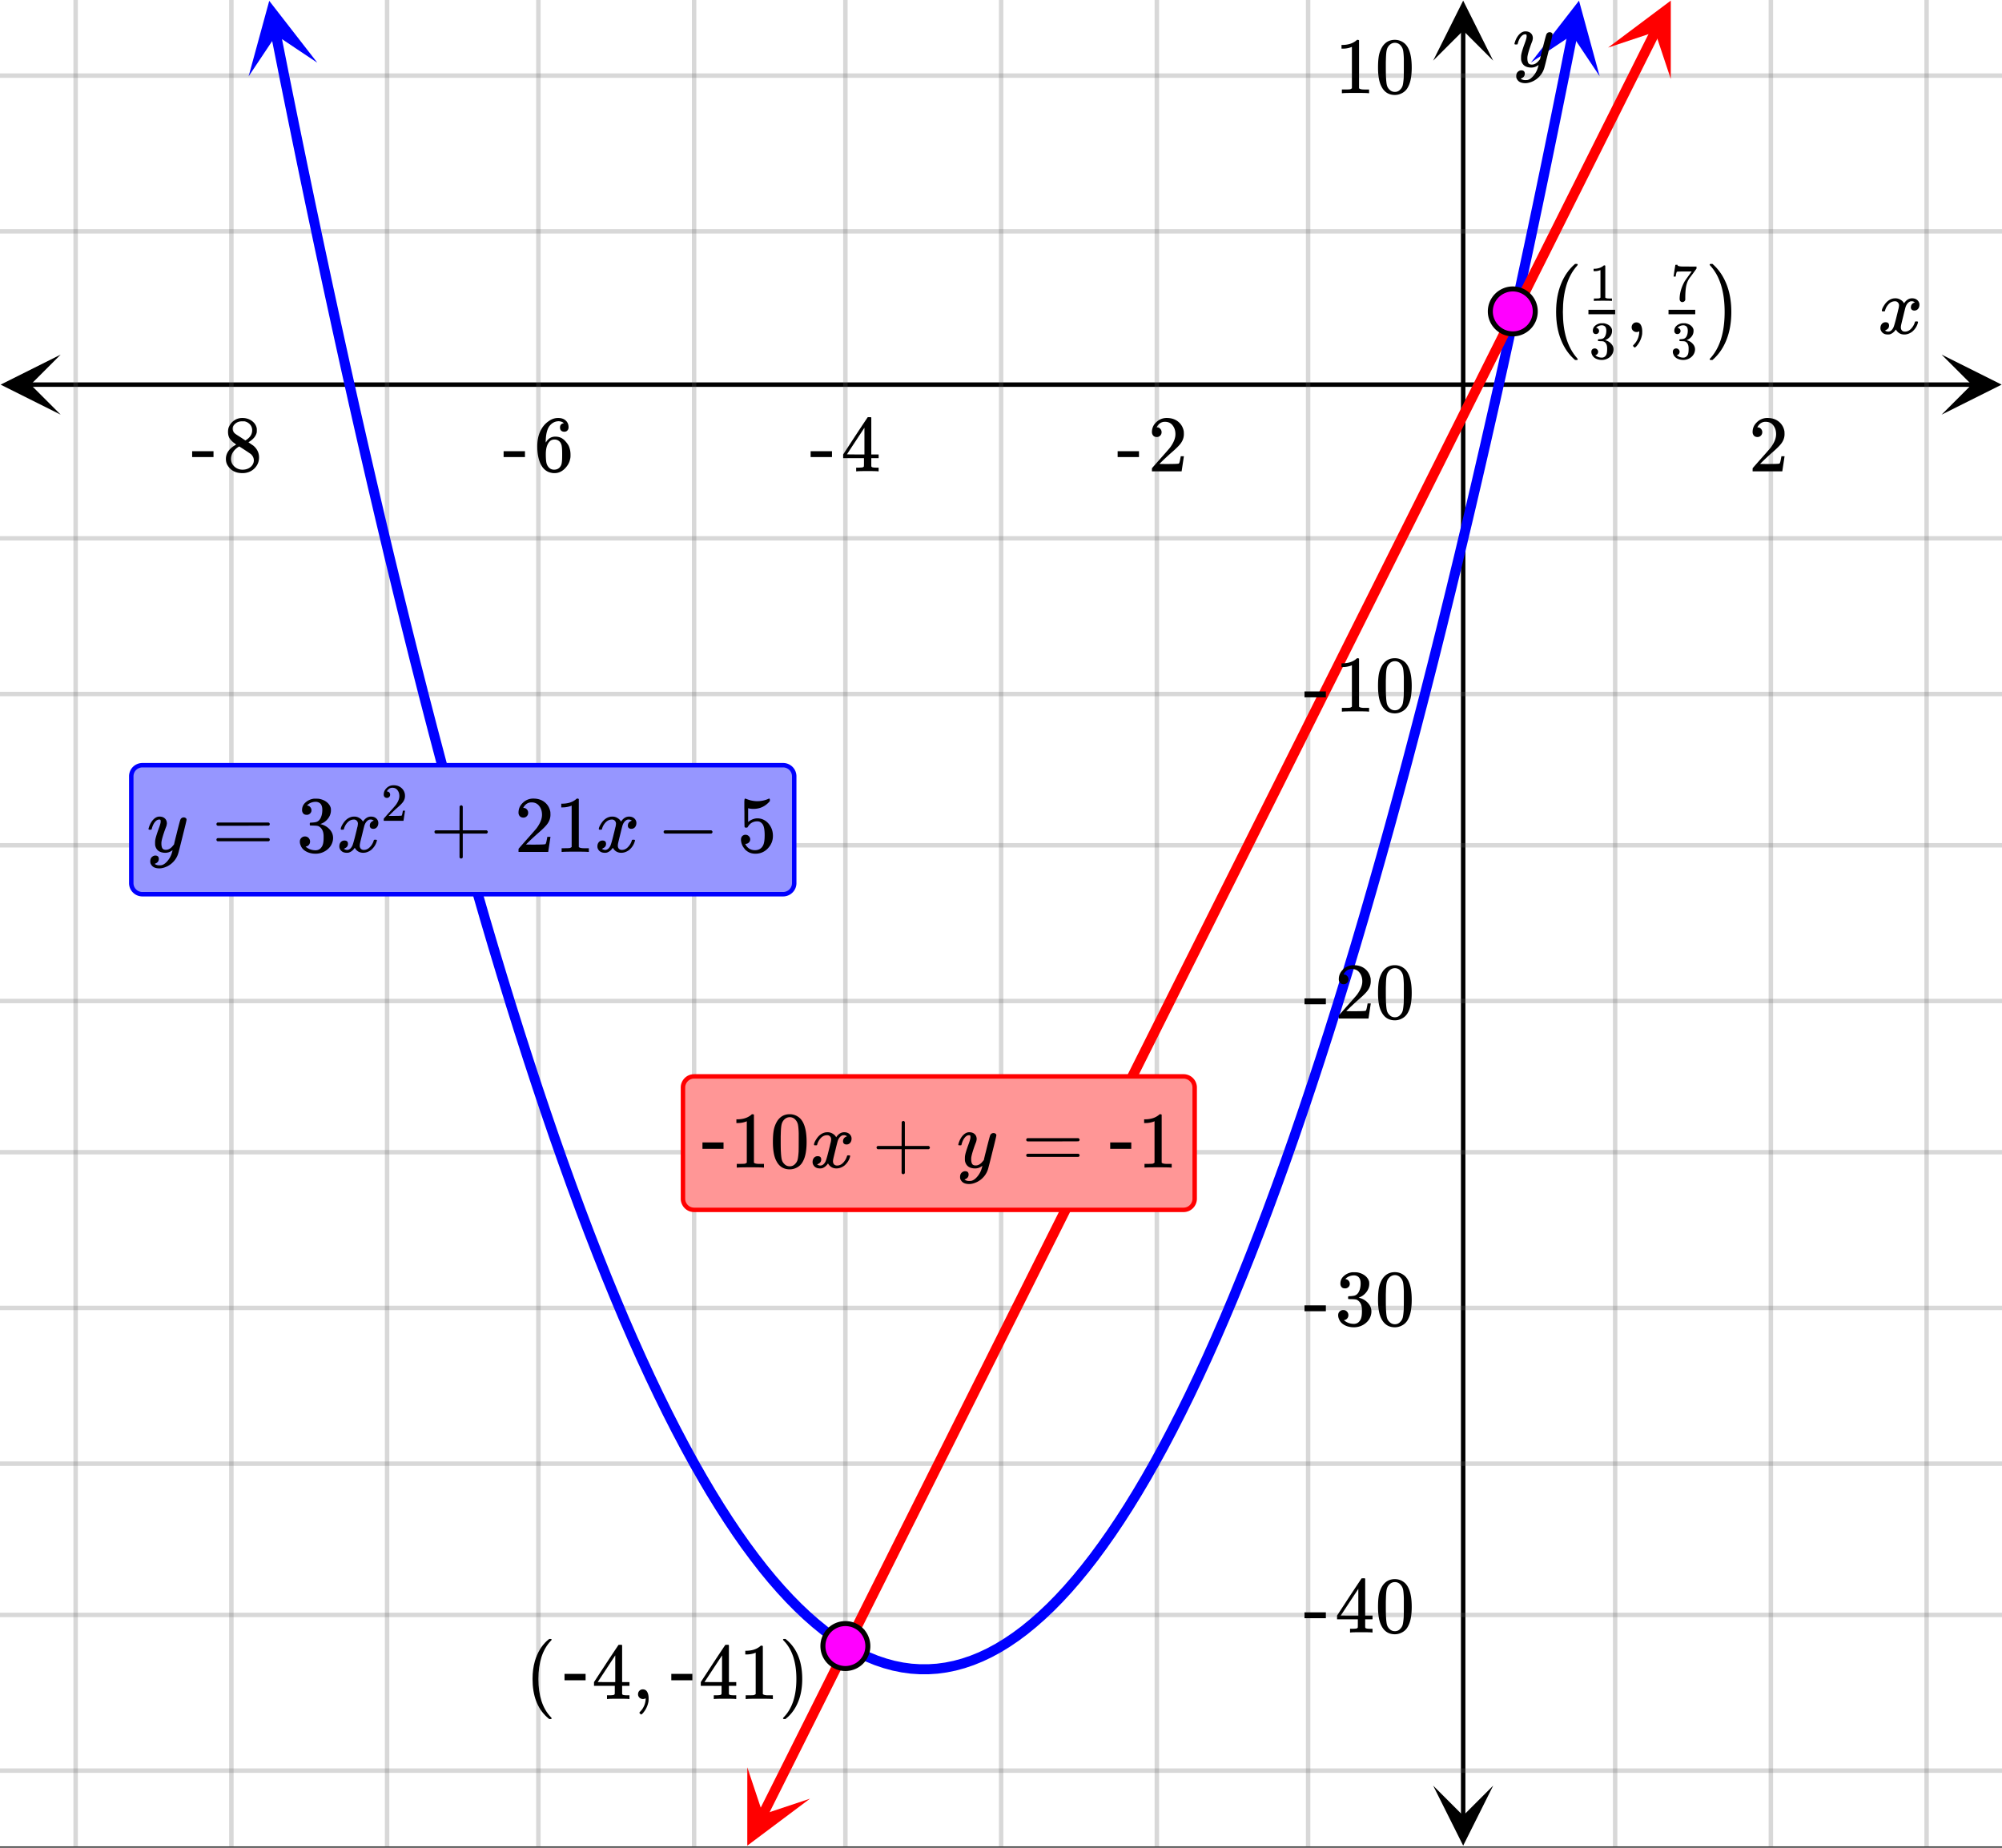 <svg xmlns="http://www.w3.org/2000/svg" xmlns:xlink="http://www.w3.org/1999/xlink" width="449.28" height="414.72" viewBox="0 0 336.96 311.04"><rect x="0" y="0" width="336.96" height="311.04" fill="#333333" stroke="none"/><defs><symbol overflow="visible" id="p"><path d="M.781-3.75C.727-3.8.703-3.848.703-3.89c.031-.25.172-.563.422-.938.414-.633.941-1.004 1.578-1.11.133-.007.235-.015.297-.015.313 0 .598.086.86.25.269.156.46.355.578.594.113-.157.187-.25.218-.282.332-.375.711-.562 1.14-.562.364 0 .661.105.891.312.227.211.344.465.344.766 0 .281-.078.516-.234.703a.776.776 0 0 1-.625.281.64.64 0 0 1-.422-.14.521.521 0 0 1-.156-.39c0-.415.222-.696.672-.845a.58.58 0 0 0-.141-.093.705.705 0 0 0-.39-.094.91.91 0 0 0-.266.031c-.336.149-.586.445-.75.89-.032.075-.164.579-.39 1.516-.231.93-.356 1.45-.376 1.563a1.827 1.827 0 0 0-.047.406c0 .211.063.383.188.516.125.125.289.187.5.187.383 0 .726-.16 1.031-.484.3-.32.508-.676.625-1.063.02-.082.04-.129.063-.14.03-.02.109-.031.234-.031.164 0 .25.039.25.109 0 .012-.012.058-.031.14-.149.563-.461 1.055-.938 1.47-.43.323-.875.484-1.344.484-.625 0-1.101-.282-1.421-.844-.262.406-.594.68-1 .812-.086.02-.2.032-.344.032-.524 0-.89-.188-1.11-.563a.953.953 0 0 1-.14-.531c0-.27.078-.5.234-.688a.798.798 0 0 1 .625-.28c.395 0 .594.187.594.562 0 .336-.164.574-.484.718a.359.359 0 0 1-.063.047l-.078.031c-.012.012-.024.016-.031.016h-.032c0 .031.063.074.188.125a.817.817 0 0 0 .36.078c.32 0 .597-.203.827-.61.102-.163.282-.75.532-1.75.05-.206.109-.437.171-.687.063-.257.11-.457.141-.593.031-.133.05-.211.063-.235a2.86 2.86 0 0 0 .078-.531.678.678 0 0 0-.188-.5.613.613 0 0 0-.484-.203c-.406 0-.762.156-1.063.469a2.562 2.562 0 0 0-.609 1.078c-.012.074-.031.12-.063.14a.752.752 0 0 1-.218.016zm0 0"/></symbol><symbol overflow="visible" id="v"><path d="M6.234-5.813c.125 0 .227.04.313.11.094.062.14.152.14.266 0 .117-.226 1.058-.671 2.828C5.578-.836 5.328.133 5.266.312a3.459 3.459 0 0 1-.688 1.22 3.641 3.641 0 0 1-1.11.874c-.491.239-.945.36-1.359.36-.687 0-1.152-.22-1.39-.657-.094-.125-.14-.304-.14-.53 0-.306.085-.544.265-.72.187-.168.379-.25.578-.25.394 0 .594.188.594.563 0 .332-.157.578-.47.734a.298.298 0 0 1-.062.032.295.295 0 0 0-.078.03c-.011.009-.023.016-.031.016L1.328 2c.031.05.129.11.297.172.133.05.273.078.422.078h.11c.155 0 .273-.012.359-.031.332-.094.648-.324.953-.688A3.69 3.69 0 0 0 4.188.25c.093-.3.14-.477.14-.531 0-.008-.012-.004-.031.015a.358.358 0 0 1-.078.047c-.336.239-.703.36-1.11.36-.46 0-.84-.106-1.14-.313-.293-.219-.48-.531-.563-.937a2.932 2.932 0 0 1-.015-.407c0-.218.007-.382.03-.5.063-.394.266-1.054.61-1.984.196-.531.297-.898.297-1.11a.838.838 0 0 0-.031-.265c-.024-.05-.074-.078-.156-.078h-.063c-.21 0-.406.094-.594.281-.293.293-.511.727-.656 1.297 0 .012-.008.027-.015.047a.188.188 0 0 1-.032.047l-.015.015c-.012.012-.028.016-.047.016h-.36C.305-3.8.281-3.836.281-3.86a.97.97 0 0 1 .047-.203c.188-.625.469-1.113.844-1.468.3-.282.617-.422.953-.422.383 0 .688.105.906.312.227.2.344.485.344.86-.023.168-.04.261-.047.281 0 .055-.07.246-.203.578-.367 1-.586 1.735-.656 2.203a1.857 1.857 0 0 0-.016.297c0 .344.05.61.156.797.114.18.313.266.594.266.207 0 .406-.051.594-.157a1.84 1.84 0 0 0 .422-.328c.093-.101.21-.242.36-.422a32.833 32.833 0 0 1 .25-1.063c.093-.35.175-.687.25-1 .343-1.35.534-2.062.577-2.124a.592.592 0 0 1 .578-.36zm0 0"/></symbol><symbol overflow="visible" id="q"><path d="M1.484-5.781c-.25 0-.449-.078-.593-.235a.872.872 0 0 1-.22-.609c0-.645.243-1.195.735-1.656a2.46 2.46 0 0 1 1.766-.703c.77 0 1.41.21 1.922.625.508.418.82.964.937 1.64.008.168.016.32.016.453 0 .524-.156 1.012-.469 1.47-.25.374-.758.89-1.516 1.546-.324.281-.777.695-1.359 1.234l-.781.766 1.016.016c1.414 0 2.164-.024 2.25-.079.039-.007.085-.101.14-.28.031-.095.094-.4.188-.923v-.03h.53v.03l-.374 2.47V0h-5v-.25c0-.188.008-.29.031-.313.008-.007.383-.437 1.125-1.28.977-1.095 1.61-1.813 1.89-2.157.602-.82.907-1.57.907-2.25 0-.594-.156-1.086-.469-1.484-.312-.407-.746-.61-1.297-.61-.523 0-.945.235-1.265.703-.024.032-.047.079-.078.141a.274.274 0 0 0-.047.078c0 .012.02.016.062.016a.68.68 0 0 1 .547.25.801.801 0 0 1 .219.562c0 .23-.078.422-.235.578a.76.76 0 0 1-.578.235zm0 0"/></symbol><symbol overflow="visible" id="r"><path d="M.14-2.406v-.985h3.594v.985zm0 0"/></symbol><symbol overflow="visible" id="s"><path d="M6.234 0c-.125-.031-.71-.047-1.75-.047-1.074 0-1.671.016-1.796.047h-.126v-.625h.422c.383-.008.618-.031.704-.063a.286.286 0 0 0 .171-.14c.008-.008.016-.25.016-.719v-.672h-3.5v-.625l2.031-3.11A431.58 431.58 0 0 1 4.5-9.108c.02-.008.113-.016.281-.016h.25l.078.078v6.203h1.235v.625H5.109V-.89a.25.25 0 0 0 .079.157c.07.062.328.101.765.109h.39V0zm-2.28-2.844v-4.5L1-2.859l1.469.015zm0 0"/></symbol><symbol overflow="visible" id="t"><path d="M5.031-8.11c-.199-.195-.48-.304-.843-.328-.625 0-1.153.274-1.579.813-.418.586-.625 1.492-.625 2.719L2-4.86l.11-.172c.363-.54.859-.813 1.484-.813.414 0 .781.09 1.094.266a2.6 2.6 0 0 1 .64.547c.219.242.395.492.531.75.196.449.297.933.297 1.453v.234c0 .211-.027.403-.078.578-.105.532-.383 1.032-.828 1.5-.387.407-.82.66-1.297.766a2.688 2.688 0 0 1-.547.047c-.168 0-.32-.016-.453-.047-.668-.125-1.2-.484-1.594-1.078C.83-1.66.563-2.79.563-4.218c0-.97.171-1.817.515-2.548.344-.726.82-1.296 1.438-1.703a2.62 2.62 0 0 1 1.562-.515c.531 0 .953.14 1.266.421.32.282.484.665.484 1.141 0 .23-.07.414-.203.547-.125.137-.297.203-.516.203-.218 0-.398-.062-.53-.187-.126-.125-.188-.301-.188-.532 0-.406.21-.644.64-.718zm-.593 3.235a1.18 1.18 0 0 0-.97-.484c-.335 0-.605.105-.812.312C2.22-4.597 2-3.883 2-2.907c0 .794.05 1.345.156 1.657.094.273.242.5.453.688.22.187.477.28.782.28.457 0 .804-.171 1.046-.515.133-.187.22-.41.25-.672.04-.258.063-.64.063-1.14v-.422c0-.508-.023-.895-.063-1.156a1.566 1.566 0 0 0-.25-.688zm0 0"/></symbol><symbol overflow="visible" id="u"><path d="M2.313-4.516c-.438-.289-.778-.593-1.016-.906-.242-.312-.36-.723-.36-1.234 0-.383.07-.707.22-.969.195-.406.488-.734.874-.984.383-.25.82-.375 1.313-.375.613 0 1.144.164 1.594.484.445.324.722.734.828 1.234.007.055.015.164.015.329 0 .199-.008.328-.015.39-.137.594-.547 1.11-1.235 1.547l-.156.11c.5.343.758.523.781.53.664.544 1 1.215 1 2.016 0 .73-.265 1.356-.797 1.875-.53.508-1.199.766-2 .766C2.254.297 1.441-.11.922-.922c-.23-.32-.344-.71-.344-1.172 0-.976.578-1.785 1.735-2.422zM5-6.922c0-.383-.125-.71-.375-.984a1.69 1.69 0 0 0-.922-.516h-.437c-.48 0-.883.164-1.204.485-.23.21-.343.453-.343.734 0 .387.164.695.5.922.039.043.328.23.86.562l.78.516c.008-.008.067-.047.172-.11a2.95 2.95 0 0 0 .25-.187C4.758-5.883 5-6.36 5-6.922zM1.437-2.109c0 .523.192.96.579 1.312a2.01 2.01 0 0 0 1.359.516c.363 0 .695-.07 1-.219.3-.156.531-.36.688-.61.144-.226.218-.472.218-.734 0-.383-.156-.726-.468-1.031-.075-.07-.45-.328-1.125-.766l-.407-.265C3.133-4 3.02-4.07 2.937-4.125l-.109-.063-.156.079c-.563.367-.938.812-1.125 1.343-.074.243-.11.461-.11.657zm0 0"/></symbol><symbol overflow="visible" id="w"><path d="M5.61 0c-.157-.031-.872-.047-2.141-.047C2.207-.047 1.5-.03 1.344 0h-.157v-.625h.344c.52 0 .86-.008 1.016-.031.07-.008.18-.067.328-.172v-6.969c-.023 0-.059.016-.11.047a4.134 4.134 0 0 1-1.39.25h-.25v-.625h.25c.758-.02 1.39-.188 1.89-.5a2.46 2.46 0 0 0 .422-.313c.008-.03.063-.046.157-.046a.36.36 0 0 1 .234.078v8.078c.133.137.43.203.89.203h.798V0zm0 0"/></symbol><symbol overflow="visible" id="x"><path d="M1.297-7.89c.5-.727 1.187-1.094 2.062-1.094.657 0 1.227.226 1.72.671.25.243.456.547.624.922.332.75.5 1.778.5 3.079 0 1.398-.195 2.46-.578 3.187-.25.523-.621.902-1.11 1.14a2.534 2.534 0 0 1-1.14.282c-1.031 0-1.79-.473-2.266-1.422-.386-.727-.578-1.79-.578-3.188 0-.832.051-1.519.156-2.062a4.48 4.48 0 0 1 .61-1.516zm3.031-.157a1.24 1.24 0 0 0-.953-.437c-.375 0-.7.148-.969.437-.199.211-.336.465-.406.766-.074.293-.121.797-.14 1.515 0 .063-.008.246-.016.547v.735c0 .855.008 1.453.031 1.796.031.637.082 1.09.156 1.36.07.273.207.508.406.703.25.273.563.406.938.406.363 0 .664-.133.906-.406.196-.195.332-.43.407-.703.07-.27.128-.723.171-1.36.008-.343.016-.94.016-1.796v-.735-.547c-.023-.718-.07-1.222-.14-1.515-.075-.301-.212-.555-.407-.766zm0 0"/></symbol><symbol overflow="visible" id="y"><path d="M1.719-6.25c-.25 0-.446-.07-.578-.219a.863.863 0 0 1-.204-.593c0-.508.196-.938.594-1.282a2.566 2.566 0 0 1 1.407-.625h.203c.312 0 .507.008.593.016.301.043.602.137.907.281.593.305.968.727 1.125 1.266.02.093.03.218.03.375 0 .523-.167.996-.5 1.422-.323.418-.73.714-1.218.89-.055.024-.055.04 0 .047.008 0 .05.012.125.031.55.157 1.016.446 1.39.86.376.418.563.89.563 1.422 0 .367-.086.718-.25 1.062-.218.461-.574.84-1.062 1.14-.492.302-1.04.454-1.64.454-.595 0-1.122-.125-1.579-.375-.46-.25-.766-.586-.922-1.016a1.45 1.45 0 0 1-.14-.656c0-.25.082-.453.25-.61a.831.831 0 0 1 .609-.25c.25 0 .453.087.61.25.163.169.25.372.25.61 0 .21-.063.39-.188.547a.768.768 0 0 1-.469.281l-.094.031c.489.407 1.047.61 1.672.61.5 0 .875-.239 1.125-.719.156-.29.234-.742.234-1.36v-.265c0-.852-.292-1.426-.875-1.719-.124-.05-.398-.082-.812-.093l-.563-.016-.046-.031c-.024-.02-.032-.086-.032-.204 0-.113.008-.18.032-.203.03-.03.054-.046.078-.046.25 0 .508-.02.781-.063.395-.05.695-.27.906-.656.207-.395.313-.867.313-1.422 0-.582-.157-.973-.469-1.172a1.131 1.131 0 0 0-.64-.188c-.45 0-.844.122-1.188.36l-.125.094a.671.671 0 0 0-.094.109l-.047.047a.88.88 0 0 0 .094.031c.176.024.328.11.453.266.125.148.188.32.188.515a.715.715 0 0 1-.235.547.76.76 0 0 1-.562.219zm0 0"/></symbol><symbol overflow="visible" id="z"><path d="M.75-4.672c0-.125.063-.219.188-.281H9.53c.133.062.203.156.203.281 0 .094-.062.18-.187.25l-4.281.016H.969C.82-4.457.75-4.546.75-4.672zm0 2.61c0-.133.07-.223.219-.266h8.578a.249.249 0 0 0 .062.047l.063.047c.02.011.035.039.047.078.008.031.015.062.015.094 0 .117-.07.203-.203.265H.937C.813-1.859.75-1.945.75-2.063zm0 0"/></symbol><symbol overflow="visible" id="A"><path d="M.938-3.094C.813-3.164.75-3.258.75-3.375c0-.113.063-.203.188-.266h4.03v-2.015l.016-2.032c.094-.113.18-.171.266-.171.113 0 .203.07.266.203v4.015H9.53c.133.075.203.168.203.282 0 .105-.07.195-.203.265H5.516V.922c-.063.125-.157.187-.282.187-.117 0-.203-.062-.265-.187v-4.016zm0 0"/></symbol><symbol overflow="visible" id="C"><path d="M1.328-3.094c-.137-.07-.203-.164-.203-.281 0-.113.066-.203.203-.266h7.828c.133.075.203.168.203.282 0 .105-.07.195-.203.265zm0 0"/></symbol><symbol overflow="visible" id="D"><path d="M1.438-2.89a.72.72 0 0 1 .546.234.72.72 0 0 1 .235.547c0 .21-.078.386-.235.53a.73.73 0 0 1-.515.22h-.094l.047.062c.133.293.336.531.61.719.28.187.609.281.984.281.644 0 1.101-.27 1.375-.812.175-.332.265-.907.265-1.72 0-.925-.125-1.55-.375-1.874-.23-.3-.515-.453-.86-.453-.698 0-1.23.308-1.593.922a.312.312 0 0 1-.094.125.761.761 0 0 1-.203.015c-.148 0-.23-.031-.25-.093-.023-.032-.031-.817-.031-2.36 0-.258-.008-.57-.016-.937v-.72c0-.5.032-.75.094-.75a.047.047 0 0 1 .047-.03l.25.078a4.646 4.646 0 0 0 3.625-.016.402.402 0 0 1 .172-.062c.07 0 .11.086.11.25v.171C4.8-7.686 3.878-7.25 2.765-7.25c-.282 0-.532-.023-.75-.078l-.141-.031v2.312c.508-.406 1.035-.61 1.578-.61.164 0 .348.024.547.063.602.157 1.094.5 1.469 1.032.383.523.578 1.14.578 1.859 0 .812-.29 1.515-.86 2.11-.562.593-1.261.89-2.093.89C2.52.297 2.035.14 1.64-.172a1.618 1.618 0 0 1-.438-.453C.93-.945.758-1.348.687-1.828c0-.02-.007-.055-.015-.11v-.14c0-.25.07-.445.219-.594a.745.745 0 0 1 .546-.219zm0 0"/></symbol><symbol overflow="visible" id="F"><path d="M4.484 3.25c0 .082-.078.125-.234.125h-.172l-.39-.328C2.07 1.578 1.265-.563 1.265-3.375c0-1.094.129-2.094.39-3C2.07-7.789 2.75-8.93 3.688-9.797c.07-.05.144-.11.218-.172.082-.07.14-.117.172-.14h.172c.102 0 .164.015.188.046.03.024.046.047.046.079 0 .03-.046.093-.14.187C2.945-8.317 2.25-6.172 2.25-3.359c0 2.804.695 4.937 2.094 6.406.093.101.14.172.14.203zm0 0"/></symbol><symbol overflow="visible" id="G"><path d="M1.281-.234a.767.767 0 0 1-.234-.563c0-.226.07-.422.219-.578a.768.768 0 0 1 .578-.25c.343 0 .593.148.75.438.156.28.234.64.234 1.078a8.8 8.8 0 0 1-.015.468 4.012 4.012 0 0 1-.985 2.063c-.137.125-.219.187-.25.187s-.09-.043-.172-.125c-.086-.074-.125-.132-.125-.171 0-.043.047-.11.14-.204.552-.562.852-1.25.907-2.062v-.172c-.012 0-.039.016-.078.047A.829.829 0 0 1 1.89 0a.85.85 0 0 1-.609-.234zm0 0"/></symbol><symbol overflow="visible" id="H"><path d="M.813-10.094l.046-.015h.297l.375.312C3.156-8.317 3.97-6.176 3.97-3.375c0 1.105-.133 2.105-.39 3C3.16 1.039 2.476 2.18 1.53 3.047c-.062.05-.136.11-.218.172-.075.07-.125.125-.157.156H1a.547.547 0 0 1-.219-.031c-.031-.024-.047-.07-.047-.14.008 0 .063-.06.157-.173C2.285 1.582 2.984-.55 2.984-3.375c0-2.82-.699-4.957-2.093-6.406-.094-.102-.149-.16-.157-.172 0-.07.024-.117.079-.14zm0 0"/></symbol><symbol overflow="visible" id="B"><path d="M.984-3.86a.492.492 0 0 1-.39-.156.558.558 0 0 1-.14-.39c0-.438.16-.805.483-1.11.32-.312.711-.468 1.172-.468.52 0 .946.14 1.282.421.343.282.55.649.625 1.094.007.106.015.203.015.297 0 .344-.105.668-.312.969-.168.25-.508.594-1.016 1.031-.219.188-.515.465-.89.828l-.532.516h.672c.945 0 1.445-.016 1.5-.047.031 0 .063-.063.094-.188.02-.062.062-.265.125-.609v-.031h.36v.031l-.25 1.64V0H.452v-.172A.67.67 0 0 1 .47-.375c0-.008.25-.297.75-.86.656-.718 1.078-1.195 1.265-1.437.395-.539.594-1.039.594-1.5 0-.394-.105-.723-.312-.984-.2-.27-.485-.407-.86-.407-.343 0-.625.157-.843.47A.545.545 0 0 1 1-5a.223.223 0 0 0-.016.063h.047a.45.45 0 0 1 .36.171c.093.106.14.23.14.375a.513.513 0 0 1-.156.375.498.498 0 0 1-.39.157zm0 0"/></symbol><symbol overflow="visible" id="J"><path d="M1.14-4.156a.492.492 0 0 1-.39-.157.586.586 0 0 1-.125-.39c0-.344.129-.629.39-.86.27-.226.583-.363.938-.406h.531c.196.032.399.094.61.188.394.199.644.48.75.843.008.063.015.149.015.25 0 .356-.109.672-.328.954a1.911 1.911 0 0 1-.812.593c-.031.012-.031.016 0 .016.008.012.035.023.078.031.363.106.672.297.922.578.258.274.39.586.39.938 0 .25-.058.492-.171.719a1.867 1.867 0 0 1-.72.765 2.053 2.053 0 0 1-1.077.297c-.399 0-.75-.086-1.063-.25C.773-.223.57-.453.468-.734a.963.963 0 0 1-.093-.438c0-.164.05-.3.156-.406a.594.594 0 0 1 .406-.156c.165 0 .301.058.407.171a.512.512 0 0 1 .172.391.559.559 0 0 1-.125.36.496.496 0 0 1-.297.203l-.063.015c.32.274.692.406 1.11.406.32 0 .57-.16.75-.484.093-.195.14-.5.14-.906v-.172c0-.57-.187-.953-.562-1.14-.094-.04-.281-.063-.563-.063l-.375-.016-.015-.015c-.024-.02-.032-.067-.032-.141 0-.07.008-.113.032-.125.02-.02.035-.031.046-.031.165 0 .336-.016.516-.047.27-.04.473-.192.61-.453.132-.258.203-.57.203-.938 0-.383-.106-.644-.313-.781a.754.754 0 0 0-.422-.125 1.325 1.325 0 0 0-.875.313c-.031.023-.054.042-.062.062l-.032.047c.02 0 .04.008.063.016.113.011.21.07.297.171a.51.51 0 0 1 .125.344.507.507 0 0 1-.531.516zm0 0"/></symbol><symbol overflow="visible" id="K"><path d="M3.734 0c-.105-.02-.578-.031-1.421-.031C1.469-.031.992-.02.89 0H.797v-.406h.234c.344 0 .567-.008.672-.031a.757.757 0 0 0 .203-.11v-4.64c-.011 0-.031.007-.062.015-.282.117-.59.172-.922.172H.75v-.406h.172c.5-.02.914-.133 1.25-.344.101-.063.195-.129.281-.203.008-.02.047-.031.11-.031.062 0 .113.023.156.062v5.375c.094.094.289.14.594.14h.53V0zm0 0"/></symbol><symbol overflow="visible" id="L"><path d="M.5-4.11l.14-.984.157-.968c0-.008.055-.016.172-.016h.187v.047c0 .054.04.101.125.14.094.043.25.075.469.094.227.012.734.016 1.516.016h1.093v.343l-.609.844c-.094.125-.2.266-.313.422-.117.149-.203.262-.265.344a1.633 1.633 0 0 0-.094.156c-.312.48-.5 1.133-.562 1.953-.024.242-.04.574-.047 1v.547a.523.523 0 0 1-.188.266.498.498 0 0 1-.297.11.418.418 0 0 1-.343-.157c-.086-.094-.125-.227-.125-.406 0-.094.007-.266.03-.516.095-.8.368-1.613.829-2.438.125-.187.379-.546.766-1.078l.406-.562h-.828c-1.043 0-1.594.016-1.656.047-.024.011-.055.078-.094.203a6.086 6.086 0 0 0-.094.422 2.87 2.87 0 0 0-.016.172v.015H.5zm0 0"/></symbol><symbol overflow="visible" id="E"><path d="M.656-4.234h3.547v1.078H.656zm0 0"/></symbol><symbol overflow="visible" id="I"><path d="M2.047-3.39c0-1.77.273-3.337.828-4.704.55-1.375 1.336-2.5 2.36-3.375h.374c.051.063.079.106.079.125 0 .043-.043.11-.125.203C3.976-9.359 3.188-6.77 3.188-3.375c0 3.375.789 5.957 2.374 7.75.083.102.125.172.125.203 0 .031-.027.07-.078.125h-.375c-1.023-.875-1.808-2-2.359-3.375-.555-1.363-.828-2.937-.828-4.719zm0 0"/></symbol><symbol overflow="visible" id="M"><path d="M4.11-3.39c0 1.792-.278 3.37-.829 4.734-.543 1.363-1.324 2.484-2.344 3.36H.75a.599.599 0 0 1-.234-.032c-.032-.012-.047-.047-.047-.11.02-.054.078-.125.172-.218C2.203 2.582 2.984.008 2.984-3.375s-.78-5.957-2.343-7.719a1.097 1.097 0 0 1-.172-.219c0-.07.015-.113.047-.124a.599.599 0 0 1 .234-.032h.188c1.007.875 1.789 2 2.343 3.375.551 1.367.828 2.934.828 4.703zm0 0"/></symbol><clipPath id="a"><path d="M0 0h336.96v310.79H0zm0 0"/></clipPath><clipPath id="b"><path d="M.102 59.691H11V70H.102zm0 0"/></clipPath><clipPath id="c"><path d="M326.79 59.691h10.17V70h-10.17zm0 0"/></clipPath><clipPath id="d"><path d="M12 0h313v310.79H12zm0 0"/></clipPath><clipPath id="e"><path d="M241.215 300H252v10.688h-10.785zm0 0"/></clipPath><clipPath id="f"><path d="M241.215 0H252v10.21h-10.785zm0 0"/></clipPath><clipPath id="g"><path d="M0 12h336.96v287H0zm0 0"/></clipPath><clipPath id="h"><path d="M41 0h13v13H41zm0 0"/></clipPath><clipPath id="i"><path d="M51.102-1.012l5.191 26.024-26.027 5.195L25.074 4.18zm0 0"/></clipPath><clipPath id="j"><path d="M257 0h13v13h-13zm0 0"/></clipPath><clipPath id="k"><path d="M257.676 10.527l5.191-26.023 26.028 5.191-5.196 26.028zm0 0"/></clipPath><clipPath id="l"><path d="M125 297h12v13.79h-12zm0 0"/></clipPath><clipPath id="m"><path d="M120.504 308.047l11.879-23.73 23.73 11.874-11.875 23.735zm0 0"/></clipPath><clipPath id="n"><path d="M270 0h12v14h-12zm0 0"/></clipPath><clipPath id="o"><path d="M270.66 8.012l11.88-23.735 23.733 11.88-11.878 23.73zm0 0"/></clipPath></defs><g clip-path="url(#a)" fill="#fff"><path d="M0 0h337v310.79H0zm0 0"/><path d="M0 0h337v310.79H0zm0 0"/></g><path d="M5.055 64.746h326.89" fill="none" stroke="#000" stroke-width=".749"/><g clip-path="url(#b)"><path d="M10.21 59.691L.103 64.746l10.109 5.055-5.055-5.055zm0 0"/></g><g clip-path="url(#c)"><path d="M326.79 59.691l10.108 5.055-10.109 5.055 5.055-5.055zm0 0"/></g><g clip-path="url(#d)"><path d="M271.848 0v310.79M298.058 0v310.79M324.27 0v310.79M220.172 0v310.79M194.71 0v310.79M168.5 0v310.79M142.29 0v310.79M116.827 0v310.79M90.618 0v310.79M65.151 0v310.79M38.942 0v310.79M12.73 0v310.79" fill="none" stroke-linecap="round" stroke-linejoin="round" stroke="#666" stroke-opacity=".251" stroke-width=".749"/></g><path d="M246.27 305.734V5.054" fill="none" stroke="#000" stroke-width=".749"/><g clip-path="url(#e)"><path d="M241.215 300.578l5.055 10.11 5.054-10.11-5.054 5.055zm0 0"/></g><g clip-path="url(#f)"><path d="M241.215 10.21L246.27.103l5.054 10.109-5.054-5.055zm0 0"/></g><g clip-path="url(#g)"><path d="M0 38.941h337M0 12.731h337M0 90.616h337M0 116.828h337M0 142.29h337M0 168.5h337M0 193.961h337M0 220.171h337M0 246.384h337M0 271.848h337M0 298.058h337" fill="none" stroke-linecap="round" stroke-linejoin="round" stroke="#666" stroke-opacity=".251" stroke-width=".749"/></g><path d="M46.45 5.809l1.46 7.34 1.465 7.238 1.465 7.14 1.465 7.04 1.465 6.94 1.464 6.845 1.465 6.742 1.461 6.644 1.465 6.547 1.465 6.445 1.465 6.348 1.465 6.246 1.464 6.149 1.465 6.05 1.465 5.95 1.461 5.851 1.465 5.75 1.465 5.653 1.465 5.554 1.464 5.453 1.465 5.356 1.465 5.258 1.465 5.156 1.46 5.055 1.466 4.96 1.465 4.86 1.464 4.758 1.465 4.66 1.465 4.562 1.465 4.465 1.465 4.364 1.46 4.261 1.466 4.164 1.464 4.067 1.465 3.968 1.465 3.868 1.465 3.765 1.465 3.672 1.465 3.57 1.46 3.47 1.465 3.37 1.465 3.274 1.465 3.172 1.465 3.074 1.465 2.976 1.465 2.875 1.464 2.778 1.461 2.676 1.465 2.578 1.465 2.48 1.465 2.379 1.465 2.281 1.465 2.184 1.464 2.082 1.465 1.98 1.461 1.887 1.465 1.785 1.465 1.684 1.465 1.586 1.465 1.488 1.464 1.387 1.465 1.289 1.461 1.191 1.465 1.09 1.465.992 1.465.895 1.465.793 1.464.691 1.465.598 1.465.492 1.461.398 1.465.297 1.465.2 1.465.097h1.464l1.465-.097 1.465-.2 1.465-.297 1.46-.398 1.466-.496 1.465-.594 1.464-.695 1.465-.793 1.465-.895 1.465-.992 1.465-1.09 1.46-1.191 1.466-1.29 1.464-1.386 1.465-1.488 1.465-1.586 1.465-1.688 1.465-1.785 1.465-1.883 1.46-1.984 1.465-2.082 1.465-2.184 1.465-2.28 1.465-2.38 1.465-2.48 1.465-2.578 1.465-2.68 1.46-2.777 1.465-2.875 1.465-2.977 1.465-3.074 1.465-3.172 1.465-3.273 1.465-3.371 1.464-3.473 1.461-3.57 1.465-3.668 1.465-3.77 1.465-3.867 1.465-3.969 1.465-4.062 1.464-4.168 1.461-4.262 1.465-4.367 1.465-4.461 1.465-4.563 1.465-4.66 1.465-4.762 1.464-4.859 1.465-4.957 1.461-5.059 1.465-5.156 1.465-5.258 1.465-5.355 1.465-5.453 1.464-5.555 1.465-5.652 1.465-5.754 1.461-5.852 1.465-5.949 1.465-6.05 1.465-6.15 1.464-6.245 1.465-6.348 1.465-6.445 1.465-6.547 1.46-6.645 1.466-6.742 1.465-6.844 1.464-6.941 1.465-7.043 1.465-7.14 1.465-7.239 1.465-7.34" fill="none" stroke-width="1.685" stroke-linecap="round" stroke-linejoin="round" stroke="#00f"/><g clip-path="url(#h)"><g clip-path="url(#i)"><path d="M53.406 10.555L45.316.14 41.84 12.863l4.629-6.937zm0 0" fill="#00f"/></g></g><g clip-path="url(#j)"><g clip-path="url(#k)"><path d="M257.676 10.527l8.09-10.414 3.476 12.723-4.629-6.938zm0 0" fill="#00f"/></g></g><path d="M128.363 305.52l1.008-2.016 1.012-2.016 2.015-4.03 1.008-2.013 2.016-4.03 1.012-2.017 4.03-8.062 1.013-2.012 5.039-10.078 1.011-2.015 1.008-2.012 4.031-8.063 1.012-2.015 1.008-2.016 1.008-2.012 3.023-6.047 1.012-2.015 3.023-6.047 1.008-2.012 1.008-2.015 1.012-2.016 4.031-8.063 1.008-2.011 1.011-2.016 5.04-10.078 1.011-2.012 4.032-8.062 1.011-2.016 2.016-4.031 1.008-2.012 2.015-4.031 1.012-2.016 3.023-6.047 1.008-2.011 1.008-2.016 1.012-2.016 5.039-10.078 1.012-2.011 5.039-10.079 1.011-2.015 1.008-2.012 4.031-8.062 1.012-2.016 1.008-2.016 1.008-2.011 3.023-6.047 1.012-2.016 3.023-6.047 1.008-2.011 1.012-2.016 5.039-10.078 1.012-2.012 5.039-10.078 1.011-2.016 1.008-2.011 4.032-8.063 1.011-2.015 2.016-4.032 1.008-2.011 2.015-4.032 1.012-2.015 3.023-6.047 1.008-2.012 1.008-2.016 1.012-2.015 4.031-8.063 1.012-2.011 5.039-10.079 1.012-2.015 1.007-2.016 1.008-2.011 3.024-6.047 1.011-2.016 2.016-4.031 1.008-2.012 2.015-4.031 1.012-2.016 1.008-2.015" fill="none" stroke-width="1.685" stroke-linecap="round" stroke-linejoin="round" stroke="red"/><g clip-path="url(#l)"><g clip-path="url(#m)"><path d="M125.781 297.5l-.004 13.188 10.555-7.91-7.914 2.636zm0 0" fill="red"/></g></g><g clip-path="url(#n)"><g clip-path="url(#o)"><path d="M270.66 8.012l10.555-7.91-.004 13.187-2.637-7.914zm0 0" fill="red"/></g></g><path d="M146.07 277.09c0 .5-.093.984-.289 1.445a3.727 3.727 0 0 1-.816 1.227 3.734 3.734 0 0 1-1.23.82 3.777 3.777 0 0 1-4.121-.82 3.8 3.8 0 0 1-.821-1.227 3.74 3.74 0 0 1-.285-1.445 3.76 3.76 0 0 1 1.105-2.676 3.758 3.758 0 0 1 2.676-1.105c.5 0 .984.093 1.445.285.465.191.875.465 1.23.82a3.81 3.81 0 0 1 1.106 2.676zm0 0M258.402 52.422a3.773 3.773 0 0 1-1.105 2.676 3.76 3.76 0 0 1-2.676 1.105c-.5 0-.984-.094-1.445-.285a3.8 3.8 0 0 1-2.047-2.047 3.777 3.777 0 0 1 2.047-4.941c.46-.196.945-.29 1.445-.29.504 0 .985.094 1.45.29.46.191.87.465 1.226.816.355.356.629.766.82 1.23.192.462.285.946.285 1.446zm0 0" fill="#f0f" stroke-width=".843" stroke="#000"/><use xlink:href="#p" x="316.031" y="56.167"/><use xlink:href="#q" x="294.313" y="79.345"/><use xlink:href="#r" x="187.971" y="79.345"/><use xlink:href="#q" x="193.213" y="79.345"/><use xlink:href="#r" x="136.298" y="79.345"/><use xlink:href="#s" x="141.54" y="79.345"/><use xlink:href="#r" x="84.624" y="79.345"/><use xlink:href="#t" x="89.867" y="79.345"/><use xlink:href="#r" x="32.202" y="79.345"/><use xlink:href="#u" x="37.444" y="79.345"/><use xlink:href="#v" x="254.622" y="11.233"/><use xlink:href="#w" x="224.667" y="15.689"/><use xlink:href="#x" x="231.407" y="15.689"/><use xlink:href="#r" x="219.424" y="119.785"/><use xlink:href="#w" x="224.667" y="119.785"/><use xlink:href="#x" x="231.407" y="119.785"/><use xlink:href="#r" x="219.424" y="171.458"/><use xlink:href="#q" x="224.667" y="171.458"/><use xlink:href="#x" x="231.407" y="171.458"/><use xlink:href="#r" x="219.424" y="223.131"/><use xlink:href="#y" x="224.667" y="223.131"/><use xlink:href="#x" x="231.407" y="223.131"/><use xlink:href="#r" x="219.424" y="274.805"/><use xlink:href="#s" x="224.667" y="274.805"/><use xlink:href="#x" x="231.407" y="274.805"/><path d="M22.094 148.656V130.68a1.88 1.88 0 0 1 .547-1.325 1.908 1.908 0 0 1 1.324-.546h107.84c.246 0 .488.046.715.144.23.094.433.23.609.402a1.88 1.88 0 0 1 .547 1.324v17.977c0 .246-.047.485-.14.715a1.876 1.876 0 0 1-1.016 1.012 1.799 1.799 0 0 1-.715.144H23.965a1.856 1.856 0 0 1-1.324-.55 1.816 1.816 0 0 1-.407-.606 1.88 1.88 0 0 1-.14-.715zm0 0" fill="#9696ff" stroke="#00f" stroke-width=".749"/><use xlink:href="#v" x="24.713" y="143.412"/><use xlink:href="#z" x="35.678" y="143.412"/><use xlink:href="#y" x="49.906" y="143.412"/><use xlink:href="#p" x="56.646" y="143.412"/><use xlink:href="#A" x="72.373" y="143.412"/><use xlink:href="#B" x="64.135" y="138.17"/><use xlink:href="#q" x="86.602" y="143.412"/><use xlink:href="#w" x="93.342" y="143.412"/><use xlink:href="#p" x="100.082" y="143.412"/><use xlink:href="#C" x="110.566" y="143.412"/><use xlink:href="#D" x="124.046" y="143.412"/><path d="M114.953 201.79v-18.724c0-.25.047-.488.145-.718.093-.227.23-.43.406-.606.176-.176.375-.312.605-.406.23-.094.47-.14.72-.14h82.374a1.856 1.856 0 0 1 1.324.547c.176.175.313.378.407.605.093.23.144.468.144.718v18.723a1.884 1.884 0 0 1-1.156 1.73c-.23.094-.469.141-.719.141h-82.375c-.25 0-.488-.047-.719-.14a1.877 1.877 0 0 1-1.011-1.016 1.813 1.813 0 0 1-.145-.715zm0 0" fill="#ff9696" stroke="red" stroke-width=".749"/><use xlink:href="#E" x="117.576" y="196.546"/><use xlink:href="#w" x="122.818" y="196.546"/><use xlink:href="#x" x="129.558" y="196.546"/><use xlink:href="#p" x="136.298" y="196.546"/><use xlink:href="#A" x="146.782" y="196.546"/><use xlink:href="#v" x="161.011" y="196.546"/><use xlink:href="#z" x="171.975" y="196.546"/><use xlink:href="#E" x="186.204" y="196.546"/><use xlink:href="#w" x="191.446" y="196.546"/><use xlink:href="#F" x="88.369" y="286.001"/><use xlink:href="#E" x="94.36" y="286.001"/><use xlink:href="#s" x="99.602" y="286.001"/><use xlink:href="#G" x="106.342" y="286.001"/><use xlink:href="#E" x="112.333" y="286.001"/><use xlink:href="#s" x="117.576" y="286.001"/><use xlink:href="#w" x="124.316" y="286.001"/><use xlink:href="#H" x="131.056" y="286.001"/><use xlink:href="#G" x="273.578" y="55.893"/><use xlink:href="#I" x="259.864" y="55.893"/><use xlink:href="#J" x="267.47" y="60.387"/><path d="M267.352 52.148h4.496v.75h-4.496zm0 0"/><g><use xlink:href="#K" x="267.47" y="50.651"/></g><g><use xlink:href="#J" x="281.184" y="60.387"/></g><path d="M280.832 52.148h4.496v.75h-4.496zm0 0"/><g><use xlink:href="#L" x="281.184" y="50.651"/></g><g><use xlink:href="#M" x="287.292" y="55.893"/></g></svg>
